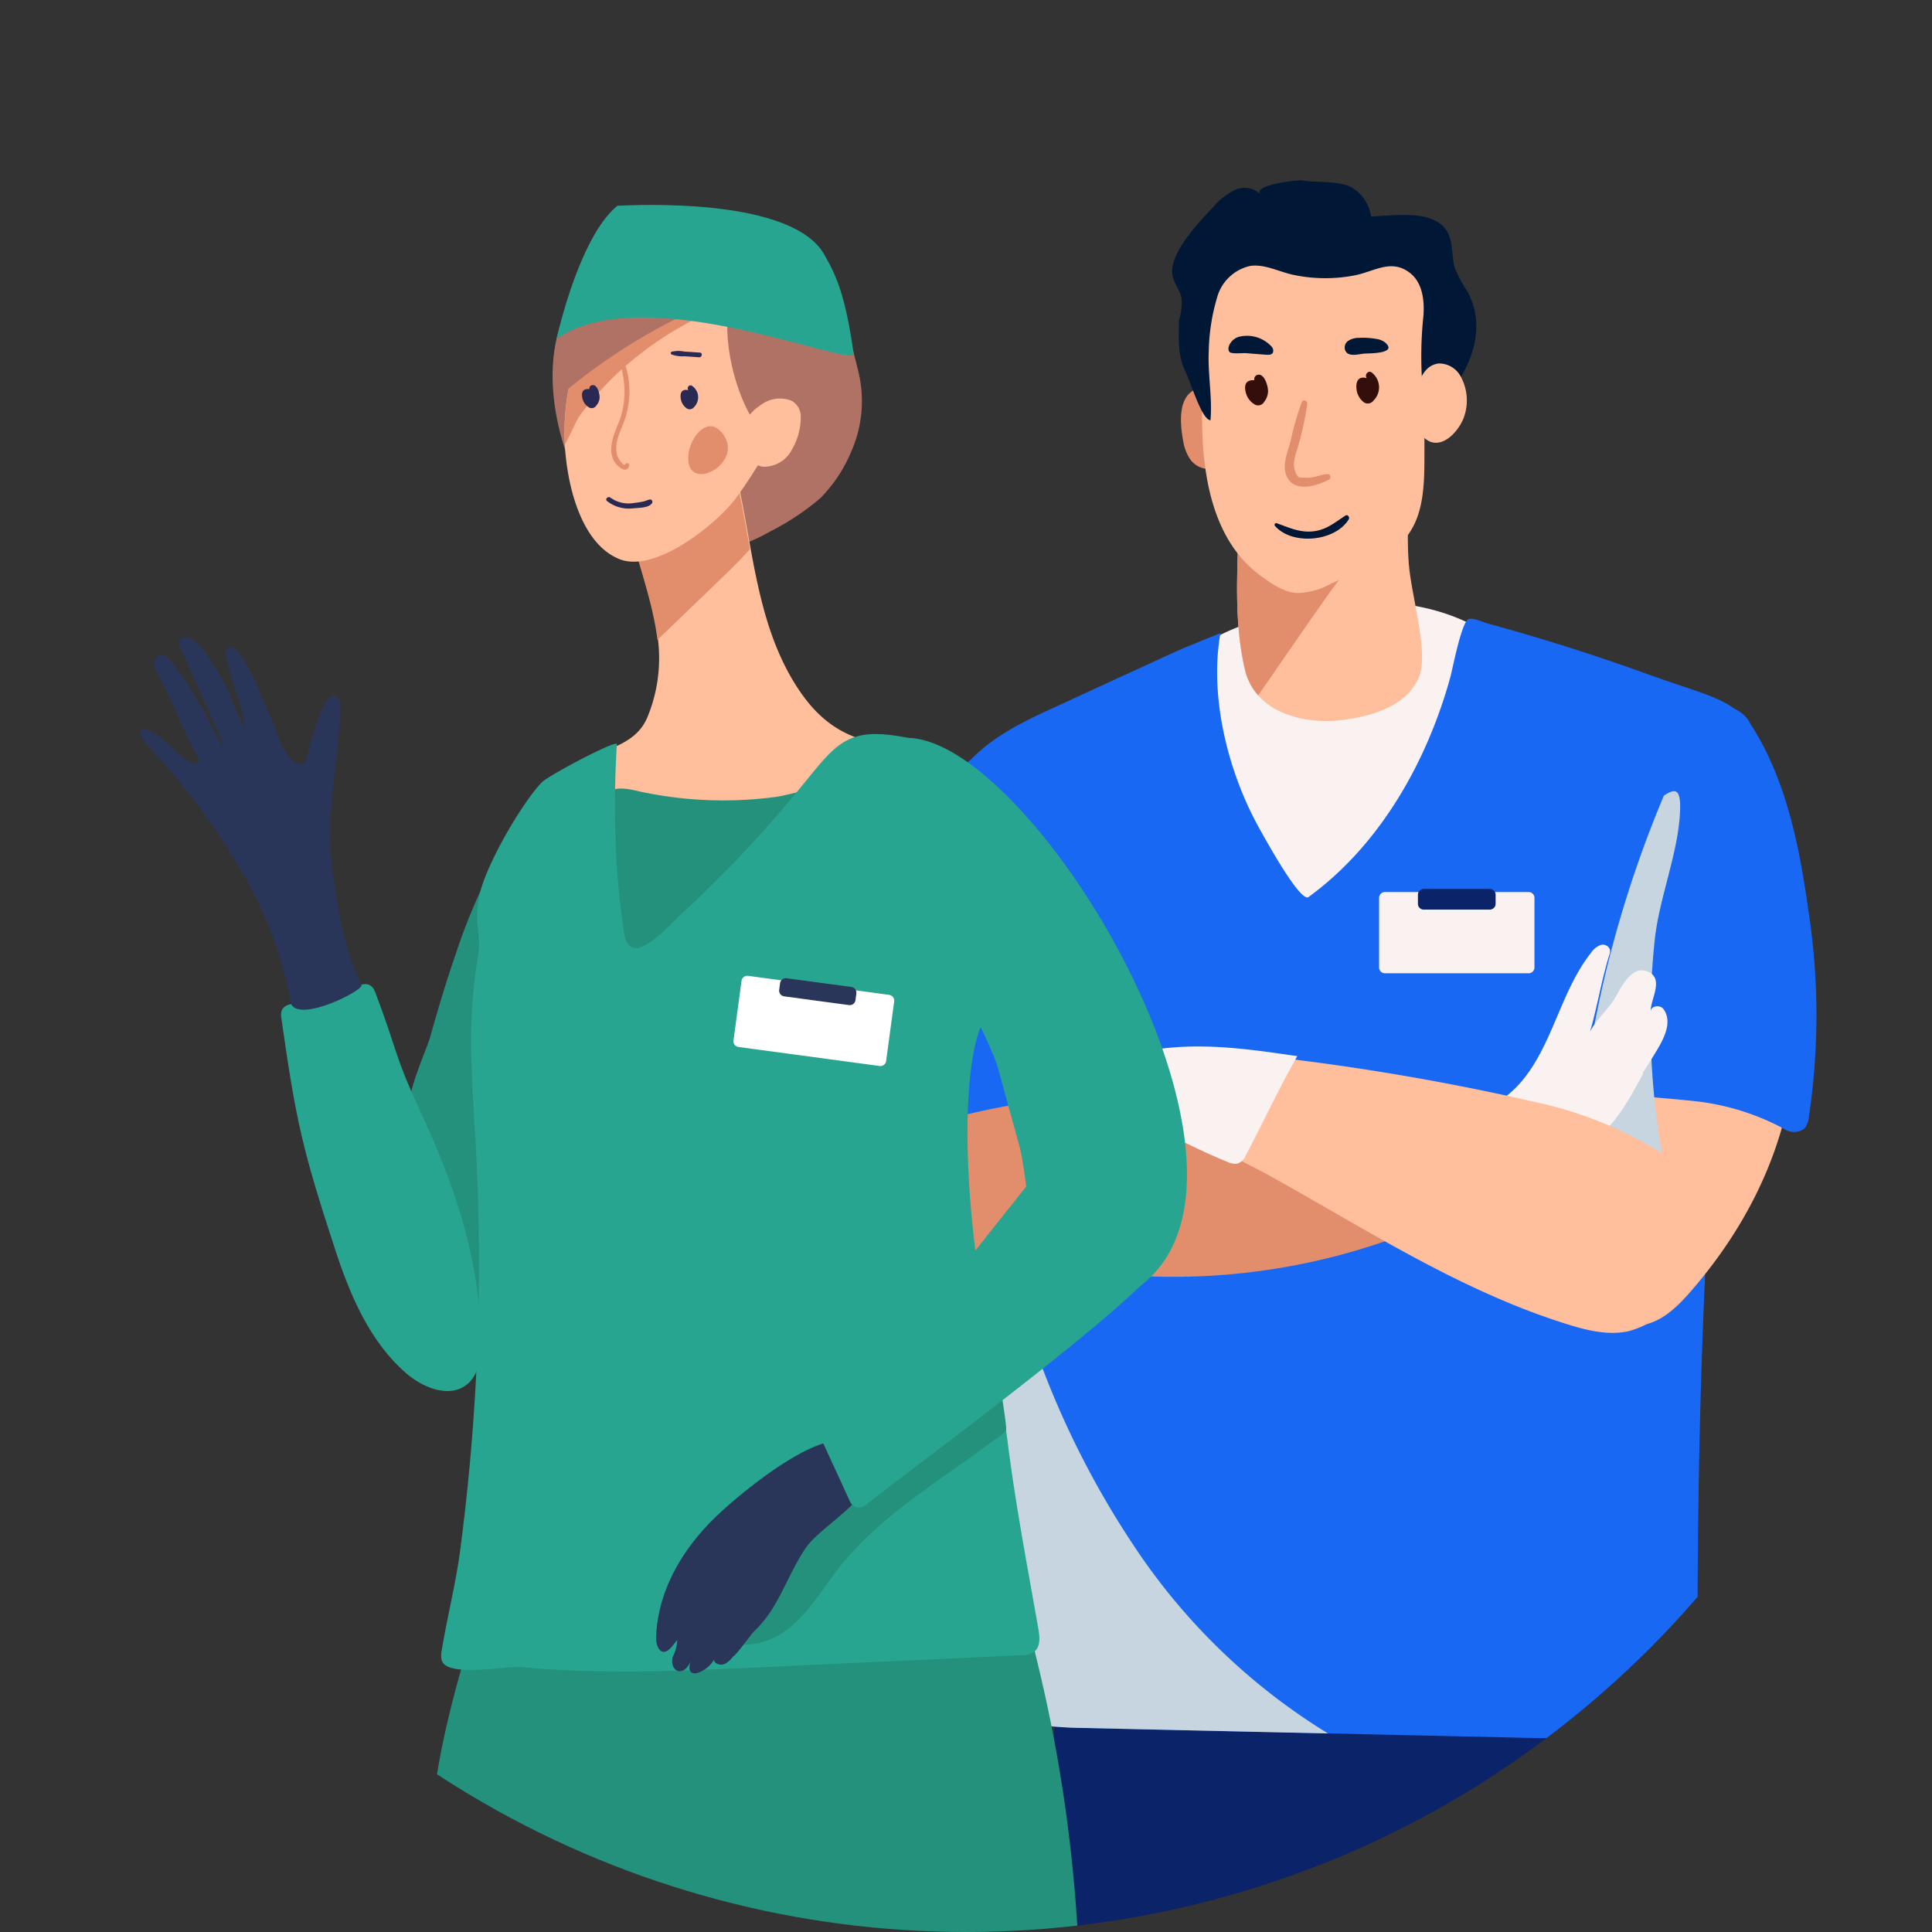 <?xml version="1.0" encoding="UTF-8" standalone="no"?>
<svg xmlns="http://www.w3.org/2000/svg" xmlns:xlink="http://www.w3.org/1999/xlink" width="240" height="240" viewBox="0 0 240 240">
  <rect x="0" y="0" width="240" height="240" fill="#333333" stroke="none"/>
  <defs>
    <clipPath id="clip-path">
      <circle id="Ellipse_274" data-name="Ellipse 274" cx="120" cy="120" r="120" transform="translate(-8282 987)" fill="#fff" stroke="#707070" stroke-width="1"/>
    </clipPath>
    <clipPath id="clip-path-2">
      <rect id="Rectangle_5342" data-name="Rectangle 5342" width="233.254" height="398.511" fill="none"/>
    </clipPath>
    <clipPath id="clip-path-4">
      <rect id="Rectangle_5337" data-name="Rectangle 5337" width="18.64" height="47.53" fill="none"/>
    </clipPath>
    <clipPath id="clip-path-5">
      <rect id="Rectangle_5338" data-name="Rectangle 5338" width="46.482" height="105.09" fill="none"/>
    </clipPath>
    <clipPath id="clip-path-6">
      <rect id="Rectangle_5339" data-name="Rectangle 5339" width="13.002" height="52.291" fill="none"/>
    </clipPath>
    <clipPath id="clip-path-7">
      <rect id="Rectangle_5340" data-name="Rectangle 5340" width="0.049" height="0.131" fill="none"/>
    </clipPath>
  </defs>
  <g id="Mask_Group_10660" data-name="Mask Group 10660" transform="translate(8282 -987)" clip-path="url(#clip-path)">
    <g id="Group_12176" data-name="Group 12176" transform="translate(-8264.627 1009.401)">
      <g id="Group_11168" data-name="Group 11168" clip-path="url(#clip-path-2)">
        <g id="Group_11167" data-name="Group 11167" transform="translate(-24.976)">
          <g id="Group_11166" data-name="Group 11166" clip-path="url(#clip-path-2)">
            <path id="Path_30935" data-name="Path 30935" d="M100.3,335.666c.408.22.926-.091,1.491-.092.77,0,1.541-.007,2.311-.007h37.714c.371,0,.741,0,1.112,0,.758,0,2.124.477,2.709-.171a1.293,1.293,0,0,0,.257-.686,17.689,17.689,0,0,0-2.8-12.611c-1.171-1.8-5.26-2.237-7.278-2.459a26.468,26.468,0,0,0-8.11.442c-5.422,1.092-10.511,3.478-15.472,5.886-2.369,1.151-5.432.809-7.937,1.91-.205.089-.411.187-.613.291a10.2,10.2,0,0,0-2.855,2.142,4.383,4.383,0,0,0-1.306,2.385,4.223,4.223,0,0,0,.463,2.644.821.821,0,0,0,.315.326" transform="translate(19.249 61.823)" fill="#272c4d"/>
            <path id="Path_30936" data-name="Path 30936" d="M167.279,335.652a2.11,2.11,0,0,0,.307.295c1.358,1.072,4.17.563,5.805.563q10.591,0,21.181,0a2.171,2.171,0,0,0,.6-1.1c.584-2.6-2.461-6.735-3.67-8.763-1.425-2.391-3.512-4.038-5.323-6.151-2.832-3.306-9.6-6.411-13.679-3.463-3.991,2.888-5.36,8.249-5.756,12.858-.141,1.627-.641,4.384.532,5.757" transform="translate(32.221 61.117)" fill="#272c4d"/>
            <path id="Path_30937" data-name="Path 30937" d="M182.176,326.156a3.43,3.43,0,0,0,2.442-2.888c.294-3.971.021-8.051.023-12.028a3.641,3.641,0,0,0-.685-2.622,3.688,3.688,0,0,0-2.934-.642l-7.56.511a2.139,2.139,0,0,0-2.491,2.45q-.283,4.109-.566,8.216c-.125,1.831-.76,4.785.761,6.226,1.319,1.251,4.384,1.289,6.126,1.42a11.628,11.628,0,0,0,4.883-.643" transform="translate(32.927 59.586)" fill="#272c4d"/>
            <path id="Path_30938" data-name="Path 30938" d="M160.534,207.731a551.506,551.506,0,0,0-12.91,79.629c-1.258,13.618-2.1,27.263-2.646,40.913-.308,7.741.163,18.313-.353,26.062a3.043,3.043,0,0,1-.594,1.945,2.975,2.975,0,0,1-1.869.7c-4.97.613-9.9-2.282-14.891-2.222-.994.012-12.488-.685-12.488-.7.214-17.018.613-34.019.147-51.029-1.271-46.413.954-92.038,1.485-138.535.209-18.354,8.2-30.441,28.59-28.143A30.476,30.476,0,0,1,168.321,152.4c8.4,16.277-3.731,38.655-7.786,55.33" transform="translate(22.164 26.331)" fill="#0a2369"/>
            <path id="Path_30939" data-name="Path 30939" d="M142.29,152.023a45.448,45.448,0,0,0,.423,5.1q1.38,10.793,2.762,21.586c7.347,57.486,15.1,118.4,23.7,175.811a1.839,1.839,0,0,0,.492,1.2,1.859,1.859,0,0,0,1.114.3c3.671.172,7.3.428,10.924.587a45.747,45.747,0,0,0,7.859.116c2.11-.284,4.2-.915,6.346-1.219a1.607,1.607,0,0,0,1.686-1.957c.112-5.4-.017-14.107.159-19.486.933-47.439-4.792-95.282-9.25-142.693q-.9-9.63-1.72-19.239c-.537-6.408-1.851-14.185-4.9-20.585a25.4,25.4,0,0,0-5.481-7.761c-6.067-5.636-25.808-7.23-31.61-.375-2.012,2.375-2.541,5.46-2.5,8.617" transform="translate(27.532 26.873)" fill="#0a2369"/>
            <path id="Path_30941" data-name="Path 30941" d="M130.681,77.525c1.475,3.962,3.974,8.068,8.066,9.136,4.313,1.128,8.648-1.537,12.112-4.344,9.485-7.69,17.5-17.966,19.643-29.984a22.4,22.4,0,0,0,.316-2.478,33.214,33.214,0,0,0-5.65-3.411c-6.316-3.009-13.662-3.049-20.529-1.758a42.709,42.709,0,0,0-8.807,2.646c-1.523.647-6.415,3-6.789,4.684a51.533,51.533,0,0,0-.792,5.177,44,44,0,0,0,2.431,20.331" transform="translate(24.759 8.491)" fill="#faf2f1"/>
            <path id="Path_30942" data-name="Path 30942" d="M105.741,79.006c.264,2.117.545,4.082.633,5.667q.474,8.443.956,16.888.376,6.629.748,13.26c0,.049.006.1.01.153.056.993.2,3.762.4,7.643,0,.062,0,.125.006.187.019.335.037.68.054,1.031.008.181.018.366.027.548.029.573.06,1.143.088,1.716.041.812.085,1.626.125,2.437q.032.628.066,1.277c.021.42.043.84.062,1.26.06,1.155.119,2.314.179,3.469.025.461.047.918.068,1.378q.1,1.833.189,3.665c.025.438.047.88.069,1.319.027.554.056,1.105.085,1.66.025.5.053,1,.078,1.509.038.759.079,1.517.116,2.275.029.507.054,1.014.079,1.522s.054,1.018.079,1.525.053,1.016.078,1.523.054,1.012.079,1.519l.075,1.437q.084,1.645.168,3.3c.017.282.029.565.044.846.4,7.589.761,14.5,1.018,19.063.025.47.054.943.081,1.412.007.154.016.308.025.455.019.347.041.692.063,1.04.006.079.01.16.012.235a.324.324,0,0,0,0,.05c0,.035,0,.081.006.141.085,1.35.141,2.146.164,2.243,3.11.189,6.22.671,9.306.74q15.616.351,31.243.7l6.124.137q9.519.211,19.037.426c5.106.116,10.74-.4,15.749.579,1.466.285,3.21.364,4.215-.742a4.835,4.835,0,0,0,.818-3.351c-.206-27.059.385-54.538,2.678-81.535.924-10.872,2.956-21.571,4.094-32.4.11-1.043.181-1.986.216-2.841.329-8.551-3.289-8.247-13.212-11.847-.075-.027-.147-.053-.222-.081q-5.539-2-11.17-3.749-2.814-.874-5.646-1.683c-.57-.159-1.137-.319-1.708-.479l-1.13-.31c-.586-.16-1.751-.727-2.352-.561-.892.246-2.017,6.213-2.28,7.166-2.876,10.473-8.7,20.872-17.628,27.37-1.038.754-5.522-7.478-5.942-8.216-4.014-7.05-6.433-16.574-5-24.6-.016.088-1.976.818-2.2.918-.382.175-.773.333-1.167.489-.348.137-.7.276-1.043.422-1.735.748-3.443,1.556-5.159,2.343q-4.425,2.021-8.835,4.066c-4.47,2.079-9.284,3.993-12.739,7.648-3.286,3.474-2.684,10.14-1.982,15.74" transform="translate(20.354 8.83)" fill="#1968f4"/>
            <path id="Path_30943" data-name="Path 30943" d="M136.1,56.76a7.3,7.3,0,0,0,1.645,3.225,7.716,7.716,0,0,0,.674.666c2.4,2.111,6.076,2.715,9.049,2.472,3.848-.375,8.573-1.566,10.223-5.309,1.232-2.794-.619-9.172-1.123-13.2-.705-5.643.68-13.162-1.472-18.448-1.017-2.488-3.546-3.493-5.922-4.751-3.584-1.9-8.276-.033-10.685,3.228s-3,7.511-3.072,11.565c0,.086,0,.167,0,.253-.037,1.758-.111,3.536-.175,5.317-.181,5.028-.272,10.108.863,14.977" transform="translate(26.146 3.997)" fill="#ffbf9d"/>
            <g id="Group_11156" data-name="Group 11156" transform="translate(127.119 73.965)" style="mix-blend-mode: multiply;isolation: isolate">
              <g id="Group_11155" data-name="Group 11155">
                <g id="Group_11154" data-name="Group 11154" clip-path="url(#clip-path-4)">
                  <path id="Path_30944" data-name="Path 30944" d="M114.675,109.5a17.474,17.474,0,0,0,7.795-2.44,11.526,11.526,0,0,0,2.681-2.345,112.594,112.594,0,0,0-12.021-37.285c-1.942-3.664-6.577-9.251-6.619-1.741a116.357,116.357,0,0,0,1.263,17.176,124.176,124.176,0,0,0,6.9,26.635" transform="translate(-106.51 -61.973)" fill="#c6d5e0"/>
                </g>
              </g>
            </g>
            <g id="Group_11159" data-name="Group 11159" transform="translate(126.095 87.835)" style="mix-blend-mode: multiply;isolation: isolate">
              <g id="Group_11158" data-name="Group 11158">
                <g id="Group_11157" data-name="Group 11157" clip-path="url(#clip-path-5)">
                  <path id="Path_30945" data-name="Path 30945" d="M105.652,73.6c.264,2.117.545,4.082.633,5.667q.474,8.443.956,16.888.376,6.629.748,13.26c.545,2.434.3,5.371.411,7.8,0,.062,0,.125.006.187.019.345.035.686.054,1.031.008.181.018.366.027.548.029.573.06,1.143.088,1.716.041.812.085,1.626.125,2.437l.066,1.277c.021.42.043.84.062,1.26.06,1.155.119,2.314.179,3.469.025.461.047.918.068,1.378q.1,1.833.189,3.665c.025.438.047.88.069,1.319.027.554.056,1.105.085,1.66.025.5.053,1,.078,1.509.038.759.079,1.517.116,2.275.029.507.054,1.014.079,1.522s.054,1.018.079,1.525.053,1.016.078,1.523.054,1.012.079,1.519l.075,1.437q.084,1.645.168,3.3c.017.282.029.565.044.846.322,6.352.642,12.711,1.018,19.062.025.47.054.943.081,1.412.007.154.015.308.025.455.019.347.041.692.063,1.04,0,.079.006.158.012.235a.321.321,0,0,0,0,.05c0,.035,0,.081.006.141a20.342,20.342,0,0,0,.163,2.243c3.11.189,6.221.671,9.306.74q15.616.351,31.243.7a77.4,77.4,0,0,1-23.945-23.057,110.652,110.652,0,0,1-12.454-24.853,127.081,127.081,0,0,1-3.94-13.432,182.234,182.234,0,0,1-3.418-21.186c-.861-7.527-1.56-15.094-2.725-22.562" transform="translate(-105.652 -73.595)" fill="#c6d5e0"/>
                </g>
              </g>
            </g>
            <path id="Path_30946" data-name="Path 30946" d="M180.311,78.474q-1.069,2.249-1.944,4.613a88.721,88.721,0,0,0-4.811,22.614c-.539,5.679-7.9,24.357,4.408,23.962,2.619-.085,4.75-2.066,6.477-4.036,9.4-10.719,14.569-23.888,12.948-38.207-.111-.975-.273-2.074-.5-3.243-1.282-6.593-2.7-13.7-6.743-19.152.425.573-11.985,13.208-13.386,15.4-4.742,7.435-6.1,18.215-6.07,26.839a4.955,4.955,0,0,0,.853,3.329c.775.88,2.5.932,2.928-.159Z" transform="translate(33.028 12.582)" fill="#ffbf9d"/>
            <path id="Path_30947" data-name="Path 30947" d="M170.869,99.857a2.868,2.868,0,0,0,.637,1.639,5.166,5.166,0,0,0,2.642,1.041c3.629.684,7.155.833,10.761,1.222a30.244,30.244,0,0,1,11.159,3.4,2.267,2.267,0,0,0,2.6.066,2.613,2.613,0,0,0,.6-1.515,85.263,85.263,0,0,0-.08-25.752c-1.1-7.856-2.778-16.294-7.174-23.026a3.9,3.9,0,0,0-2.6-2.087c-5.05-.446-5.121,10.3-6.57,13.291-3.164,6.536-7.006,12.645-9.441,19.53-.794,2.244-2.053,4.448-2.386,6.832a22.238,22.238,0,0,0-.149,5.362" transform="translate(33.041 10.609)" fill="#1968f4"/>
            <g id="Group_11162" data-name="Group 11162" transform="translate(203.318 75.887)" style="mix-blend-mode: multiply;isolation: isolate">
              <g id="Group_11161" data-name="Group 11161">
                <g id="Group_11160" data-name="Group 11160" clip-path="url(#clip-path-6)">
                  <path id="Path_30948" data-name="Path 30948" d="M170.391,111.04c-.093,1.455-.084,3.123,1.013,4.083.956.838,2.373.795,3.64.709a72.13,72.13,0,0,0,7.376-.9,96.048,96.048,0,0,1-2.226-32.853c.557-5.325,3.046-11.1,3.159-16.323.056-2.461-.624-2.577-2.027-1.612a142.935,142.935,0,0,0-10.936,46.892" transform="translate(-170.355 -63.584)" fill="#c6d5e0"/>
                </g>
              </g>
            </g>
            <path id="Path_30949" data-name="Path 30949" d="M154.532,107a9.116,9.116,0,0,1,.391-1.254c1.659-4.251,6.341-4.718,9.666-7.165,5.732-4.22,6.464-12.545,10.8-18.011a2.59,2.59,0,0,1,1.146-.957.94.94,0,0,1,1.215.57,1.365,1.365,0,0,1-.09.655c-.976,3.163-1.489,6.441-2.393,9.538.794-1.59,2.24-2.719,3.127-4.244.69-1.186,1.953-3.8,3.719-3.336,2.683.7.512,3.717.709,5.111-.1-.733,1.148-.951,1.578-.348,1.3,1.828-.3,4.246-1.259,5.824-.459.754-.927,1.509-1.41,2.249l.177-.109c-1.653,2.985-3.088,5.834-5.882,8.177-2.292,1.922-4.486,4.132-6.877,5.922-3.992,2.988-16.827,6.915-14.618-2.622" transform="translate(29.852 15.395)" fill="#faf2f1"/>
            <path id="Path_30950" data-name="Path 30950" d="M171.98,99.913l.462.232c8.5,4.35-7.155,11.659-10.552,12.918a80.534,80.534,0,0,1-31.819,4.952c-9.558-.465-18.774-.746-27.177-6.23-5.623-3.67,1.357-8.692,4.686-10.794a33.169,33.169,0,0,1,17.393-5.373c4.225-.011,8.01-1.426,12.274-1.849A39.18,39.18,0,0,1,151.192,94.9c6.932,1.852,14.2,1.778,20.788,5.011" transform="translate(19.5 18.107)" fill="#e28e6d"/>
            <path id="Path_30951" data-name="Path 30951" d="M129.6,90.826c-5.414.5-12.275,1.9-8.98,5.177a6.111,6.111,0,0,0,2.037,1.173,185.79,185.79,0,0,1,19.028,8.69c12.168,6.727,23.926,14.47,37.322,18.672,2.493.783,5.14,1.46,7.694.906a11.151,11.151,0,0,0,6.337-4.449c4.431-5.946,6.351-11.958-.758-16.747a48.487,48.487,0,0,0-15.78-6.965,300.563,300.563,0,0,0-41.4-6.676,42.35,42.35,0,0,0-5.5.22" transform="translate(23.173 17.527)" fill="#ffbf9d"/>
            <path id="Path_30952" data-name="Path 30952" d="M100.016,107.539a7.141,7.141,0,0,0,2.189,3.64,6.437,6.437,0,0,0,3.96.856l7.458-.019c5.418-.016,4.2-3.344,4.5-7.3.29-3.8,3.441-6.6,1.731-10.64a5.333,5.333,0,0,0-2.4-2.753c-3.95-1.984-13.786.9-16.556,4.476-1.79,2.311-2.081,7.833-.883,11.745" transform="translate(19.213 17.544)" fill="#e28e6d"/>
            <path id="Path_30953" data-name="Path 30953" d="M98.046,102.159q-.032,1.355-.067,2.712c-.011.425-.167,2.3.271,2.481a1.174,1.174,0,0,0,.783-.061,96.556,96.556,0,0,1,15.376-4.024,21.938,21.938,0,0,0,7.092-1.851c-4.079-12.781-8.937-24.906-9.326-38.593-.045-1.106-.277-2.471-1.332-2.8-1.014-.321-1.972.579-2.659,1.393-3.621,4.289-5.114,8.018-6.783,13.362a73.092,73.092,0,0,0-3,17.509c-.193,3.289-.278,6.582-.358,9.877" transform="translate(18.952 11.6)" fill="#1968f4"/>
            <path id="Path_30954" data-name="Path 30954" d="M145.969,91.9q.152-.274.308-.545c-5.177-.76-10.412-1.522-15.624-1.062a26.157,26.157,0,0,0-8.931,2.321,17.363,17.363,0,0,0-3.623,2.218,13.493,13.493,0,0,0-1.922,1.543c3.756,1.106,7.556,1.713,11.176,3.353,3.426,1.552,6.742,3.344,10.232,4.754a2.167,2.167,0,0,0,1.25.227,1.717,1.717,0,0,0,1.042-1.023c2.068-3.94,3.919-7.9,6.093-11.785" transform="translate(22.48 17.443)" fill="#faf2f1"/>
            <path id="Path_30955" data-name="Path 30955" d="M136.1,54.6a7.3,7.3,0,0,0,1.645,3.225c.082-.107.159-.215.233-.322,2.916-4.2,5.8-8.415,8.748-12.585,2.067-2.925,5.1-5.23,2.971-9.168a7.863,7.863,0,0,0-5.179-3.714,10.951,10.951,0,0,0-9.105,2.271c-.037,1.758-.111,3.536-.175,5.317-.181,5.028-.272,10.108.863,14.977" transform="translate(26.146 6.153)" fill="#e28e6d"/>
            <path id="Path_30956" data-name="Path 30956" d="M168.491,84.168H150.632a.721.721,0,0,1-.721-.721V74.8a.72.72,0,0,1,.721-.721h17.859a.72.72,0,0,1,.721.721v8.646a.721.721,0,0,1-.721.721" transform="translate(29.007 14.334)" fill="#faf2f1"/>
            <path id="Path_30957" data-name="Path 30957" d="M162.884,76.322h-8.21a.721.721,0,0,1-.721-.721V74.478a.721.721,0,0,1,.721-.722h8.21a.72.72,0,0,1,.72.722V75.6a.72.72,0,0,1-.72.721" transform="translate(29.789 14.271)" fill="#0a2369"/>
            <path id="Path_30958" data-name="Path 30958" d="M134.444,22.919a3.1,3.1,0,0,0-3.141-1.2c-2.482.827-2.12,4.414-1.747,6.437a5.863,5.863,0,0,0,.772,2.153,2.859,2.859,0,0,0,1.82,1.3c1.961.35,3.362-2.263,3.584-3.872a6.278,6.278,0,0,0-1.288-4.816" transform="translate(25.017 4.181)" fill="#e28e6d"/>
            <path id="Path_30959" data-name="Path 30959" d="M159.183,15.276c-.045-2.1,3.456-4.354,2.781-5.645a6.77,6.77,0,0,0-2.807-2.467,16.135,16.135,0,0,0-4.422-1.676c-2.537-.6-4.5.5-6.91,1.085a16.2,16.2,0,0,1-8.218.088c-5.074-1.46-7.956,4.639-8.32,8.426-.283,2.929.6,5.792.412,8.674-.529,8.2-.124,19.037,7.094,24.316,1.388,1.014,2.874,2.066,4.572,2.164a9.032,9.032,0,0,0,4.166-1.153c3.78-1.74,7.086-2.664,9.586-6.077,2.152-2.938,2.035-7.054,2.041-10.7.01-7.113.156-10.942.025-17.04" transform="translate(25.392 1.028)" fill="#ffbf9d"/>
            <path id="Path_30960" data-name="Path 30960" d="M159.7,27.775q.109.788.254,1.561c4.307-3.5,8.124-9.832,5.145-15.445a20.049,20.049,0,0,1-1.547-2.823c-.492-1.444-.234-3.092-.89-4.468-1.493-3.128-6.83-2.181-9.579-2.114A5.015,5.015,0,0,0,150.828.974c-1.711-1.014-4.412-.619-6.36-.967-.448-.08-6.127.559-5.13,1.72a2.833,2.833,0,0,0-3.181-.526,8.3,8.3,0,0,0-2.684,2.12c-1.709,1.785-5.651,5.89-5.04,8.586.216.952.912,1.746,1.1,2.7a7.255,7.255,0,0,1-.314,2.8c0,2.4-.215,4.344.909,6.593.615,1.23,1.891,5.682,3.006,5.812.251-2.807-.346-5.718-.215-8.561a25.128,25.128,0,0,1,1.044-6.723,5.5,5.5,0,0,1,4.094-3.892c1.815-.264,3.554.714,5.348,1.1a19.089,19.089,0,0,0,7.754.047c2.386-.494,4.448-2.053,6.744-.29,1.594,1.223,1.854,3.523,1.666,5.525a47.119,47.119,0,0,0,.126,10.753" transform="translate(24.839 0)" fill="#001736"/>
            <path id="Path_30961" data-name="Path 30961" d="M159.389,20.818a3.051,3.051,0,0,0-2.809-1.754c-2.555.333-2.878,3.867-2.9,5.893a5.776,5.776,0,0,0,.341,2.225,2.811,2.811,0,0,0,1.515,1.6c1.83.708,3.676-1.554,4.192-3.067a6.175,6.175,0,0,0-.339-4.9" transform="translate(29.736 3.685)" fill="#ffbf9d"/>
            <path id="Path_30962" data-name="Path 30962" d="M148.247,35.367c.149-.246-.121-.653-.408-.468-1.24.8-2.231,1.676-3.751,1.924-1.77.289-3.178-.4-4.786-.973a.209.209,0,0,0-.222.332c2.13,2.45,7.469,1.972,9.167-.815" transform="translate(26.902 6.744)" fill="#001736"/>
            <path id="Path_30963" data-name="Path 30963" d="M145.4,32.06c-.933.064-1.873.562-2.8.448-.352-.043-.645.1-.915-.2a2.6,2.6,0,0,1-.427-1.817,8.173,8.173,0,0,1,.37-1.486,38.836,38.836,0,0,0,1.262-5.654c.036-.369-.5-.656-.677-.243a32.947,32.947,0,0,0-1.368,4.742c-.308,1.223-1.022,2.82-.646,4.1.742,2.53,3.731,1.678,5.409.772a.366.366,0,0,0-.211-.67" transform="translate(27.109 4.433)" fill="#e28e6d"/>
            <path id="Path_30964" data-name="Path 30964" d="M146.421,18.008a1,1,0,0,1,.3-1.207,2.352,2.352,0,0,1,1.365-.4,9.436,9.436,0,0,1,2.139.125,2.291,2.291,0,0,1,1.111.432c1.659,1.41-1.926,1.355-2.53,1.394s-1.541.334-2.086-.011a.841.841,0,0,1-.3-.331" transform="translate(28.314 3.17)" fill="#001736"/>
            <path id="Path_30965" data-name="Path 30965" d="M147.582,22.211a2.357,2.357,0,0,0,.765,1.4.863.863,0,0,0,1.306-.084A2.316,2.316,0,0,0,149.43,20c-.411-.27-.84.248-.641.652.013.027.027.054.041.08a1.049,1.049,0,0,0-.773-.017c-.545.215-.557,1-.474,1.5" transform="translate(28.549 3.855)" fill="#330e0a"/>
            <path id="Path_30966" data-name="Path 30966" d="M136.27,21.1a.746.746,0,0,1,.072-.048,1.381,1.381,0,0,1,.773-.134.561.561,0,0,1,.315-.646c.945-.36,1.433,1.491,1.382,2.112a2.214,2.214,0,0,1-.469,1.209.864.864,0,0,1-1.278.278,2.354,2.354,0,0,1-.967-1.265c-.15-.462-.253-1.184.172-1.507" transform="translate(26.309 3.914)" fill="#330e0a"/>
            <path id="Path_30967" data-name="Path 30967" d="M138.935,18.536c.295.023.654.016.807-.239a.709.709,0,0,0-.127-.74,4.134,4.134,0,0,0-4.115-1.241,1.873,1.873,0,0,0-1.226,1.2.786.786,0,0,0,.058.644c.221.327,1.639.148,2.05.179l2.552.2" transform="translate(25.974 3.129)" fill="#001736"/>
            <path id="Path_30968" data-name="Path 30968" d="M80.087,32.861a15.488,15.488,0,0,0,.781-10.173c-1.58-6.534-3.4-12.351-9.535-16.069C66.288,3.56,60.481,3.47,54.878,4.763,49.541,6,45.612,12.353,43.942,17.2c-2.282,6.625-.3,15.165,3.026,21.1,3.065,5.46,12.526,10.57,23.052,4.536a31.468,31.468,0,0,0,6.225-4.144,18.224,18.224,0,0,0,3.842-5.83" transform="translate(33.288 0.769)" fill="#b07264"/>
            <path id="Path_30969" data-name="Path 30969" d="M80.28,94.581C71.3,96.261,58,101.844,49.287,98.3c-3.811-1.55-9.738-6.049-10.2-10.586-.465-4.61,4.4-11.866,5.919-16.347,1.7-5,8.352-3.64,10.449-8.489a19.163,19.163,0,0,0,1.283-10.245c-.559-4.528-2.235-8.983-3.362-13.444-.214-.84-.406-1.68-.567-2.522-.707-3.663,2.093-20.8,8.807-15.481a9.112,9.112,0,0,1,2.467,3.658,43.048,43.048,0,0,1,2.226,6.812c.783,3.178,1.326,6.452,1.917,9.71,1.154,6.385,2.487,12.7,6.143,18.115,6.855,10.141,14.491,3.974,22.657,12.535,3.28,3.442-9.135,21.134-16.75,22.563" transform="translate(32.534 3.903)" fill="#ffbf9d"/>
            <path id="Path_30970" data-name="Path 30970" d="M42.183,117.387c-.184,5.751-2.807,10.54-7.375,14.439-1.421-5.564.684-9.185-3.653-12.948-.818-.714-1.726-1.337-2.492-2.1a4.133,4.133,0,0,0,.883-.317c1.535-.755,2.152-2.391,2.4-4.162.122-.9-4.815-4.958-4.81-5.828.03-6.173,3.095-7.93,4.5-13.23.1-.266,2.979-1.229,3.071-1.5a6.293,6.293,0,0,1,3.292,1.775,13.046,13.046,0,0,1,3.117,6.22c1.442,5.734,1.26,11.737,1.072,17.643" transform="translate(30.226 17.753)" fill="#23917c"/>
            <path id="Path_30971" data-name="Path 30971" d="M65.226,341.381a5.67,5.67,0,0,1-2.473.538q-3.607.238-7.217.474a110.312,110.312,0,0,1-16.963.24,1.842,1.842,0,0,1-1.111-.358c-1.784-1.666,3.134-4.122,4.079-4.563,2.147-1,4.362-1.808,6.579-2.652,2.37-.9,5.2-2.459,6.181-4.959.554-1.42.279-3.618-.234-5.861-.451-1.961-1.083-3.954-1.5-5.488-.1-.369-.189-.714-.261-1.024-3.242-14.067-8.946-27.105-13.365-40.584l16.981-.444c1.209,5.7,2.491,11.4,3.748,17.149,1.566,7.186,1.67,14.367,2.638,21.514q.218,1.633.409,3.234c.357,2.972.643,5.888.889,8.876a21.61,21.61,0,0,0,.5,3.108c.5,2.182,1.262,4.317,1.9,6.462.414,1.392.7,3.5-.778,4.337" transform="translate(32.15 53.54)" fill="#ffbf9d"/>
            <path id="Path_30972" data-name="Path 30972" d="M66.078,334.637a3.549,3.549,0,0,1-.4.13c-2.987.766-7.119.141-10.2.222l-10.465.275c-.263.006-.526.021-.79.036a30.339,30.339,0,0,1-7.009.073,4.671,4.671,0,0,1-3.2-2.516c-.465-.942-.806-2.5.234-3.15a27.129,27.129,0,0,1,8.2-3.378,30.016,30.016,0,0,1,4.615-1.025c1.2-.079,2.053,1.182,2.764,1.943a9.4,9.4,0,0,0,6.4,2.894c2.466.111,5.02-1.183,7.157-2.317a14.489,14.489,0,0,1,2.712-1.5c1.3-.36,1.452,1.227,1.691,2.244.476,2.033.672,5.14-1.705,6.07" transform="translate(31.47 62.944)" fill="#272c4d"/>
            <path id="Path_30973" data-name="Path 30973" d="M61.593,324.154a67.75,67.75,0,0,0-6.76-4.725,19.219,19.219,0,0,0-2.428-1.413,3.418,3.418,0,0,0-.85-.2c-.451-1.961-1.082-3.954-1.5-5.488a6.089,6.089,0,0,1,4.474-2.393,7.834,7.834,0,0,1,5.675,2.239c.357,2.972.643,5.888.889,8.876a21.611,21.611,0,0,0,.5,3.108" transform="translate(34.661 59.969)" fill="#e28e6d"/>
            <path id="Path_30974" data-name="Path 30974" d="M89.986,275.828c-.6,3.311-1.318,6.587-2.07,9.8-1.944,8.288-4.615,16.265-6.053,24.695-.3,1.751-.7,3.508-1.1,5.262-.945,4.131-1.908,8.265-1.652,12.373a17.909,17.909,0,0,0,1.466,6.192c.524,1.185,1.177,2.465.821,3.709-.983,3.469-9.875,4.706-12.126,2.095-2.092-2.422-1.256-6.682-1.147-9.879.017-.39.019-.765,0-1.121q-.277-6.463-.536-12.979c-.332-8.665-.593-17.362-.636-25.956-.025-4.527-.1-9.051-.2-13.58Z" transform="translate(37.894 53.372)" fill="#ffbf9d"/>
            <path id="Path_30975" data-name="Path 30975" d="M67.133,333.684a1.558,1.558,0,0,1-.467-.562c-1.637-3.437.8-7.051,3.958-8.207,3.064-1.122,6.706-.637,9.751.3,2.586.8,8.513,5.97,4.613,8.67-1.267.877-3.637.541-5.1.609q-3.056.141-6.117.138c-2.182,0-4.741.517-6.636-.946" transform="translate(37.774 62.744)" fill="#272c4d"/>
            <path id="Path_30976" data-name="Path 30976" d="M78.979,322.074a8.672,8.672,0,0,0-4.465-1.5,8.344,8.344,0,0,0-6.521,3.62c.017-.39.02-.765,0-1.121q-.276-6.463-.535-12.979c.066-.1.137-.189.212-.284a8.729,8.729,0,0,1,7.555-3.545,7.938,7.938,0,0,1,5.4,3.438c-.945,4.131-1.908,8.265-1.651,12.373" transform="translate(38.029 59.252)" fill="#e28e6d"/>
            <path id="Path_30977" data-name="Path 30977" d="M110.03,233.712c-.925,10.67-2.326,21.491-3.878,32.741q-1.713,12.428-3.424,24.856-1.237,8.955-2.469,17.906c-1.848,13.42-4.559,26.36-6.827,39.693-.249,1.481-.59,3.113-1.8,4.01a5.986,5.986,0,0,1-3.524.806l-10.51.187a6.858,6.858,0,0,1-3.633-.608c-2.721-1.61-.931-8.927-1-11.607-.343-12.477.258-25.176.555-37.708.245-10.3,1.491-20.522,1.419-30.844-.149-20.353.576-43.162-4.359-62.987-.559-2.3-1.62-3.453-2.529-3.308-.74.115-1.375,1.092-1.553,3.014-2.2,23.717-1.967,47.573-1.5,71.36.461,23.415.833,46.834,2.243,70.185a1.824,1.824,0,0,1-2.006,2.356c-.7.08-1.4.179-2.1.282a48.533,48.533,0,0,1-7.727.794c-4.132-.06-6.382-.942-7.409-4.969-2.728-10.679-4.434-21.513-6.433-32.345-2.2-11.959-3.871-24.011-5.405-36.071-2.117-16.594-5.687-33.768-6.05-50.479-.352-16.288-1.341-33.685.524-49.849a94.322,94.322,0,0,1,1.98-10.944c.777-3.265,1.691-6.526,2.677-9.781,2.885-9.538,6.365-19.024,8.668-28.378,1.377-5.584,2.944-11.431,6.346-16.088,7.441-10.175,21.547-10.364,31.346-3.688,12.649,8.624,17.927,25.513,21.722,40.921.894,3.633,1.706,7.182,2.511,10.521,5.9,24.461,6.148,46.875,4.143,70.021" transform="translate(30.691 20.838)" fill="#23917c"/>
            <path id="Path_30978" data-name="Path 30978" d="M63.449,190.82c-.74.116-1.374,1.092-1.553,3.014-2.2,23.717-1.966,47.573-1.5,71.36.462,23.415.833,46.834,2.244,70.185a2.446,2.446,0,0,1-.3,1.671,2.418,2.418,0,0,1-1.707.685c-.7.081-1.4.18-2.1.282-3.928-5.939-4.7-14.121-4.923-21.519-1.046-33.991.92-67.995,2.882-101.944.21-3.61,1.038-7.326,1.491-10.975a34.368,34.368,0,0,0,.3-4.365,18.276,18.276,0,0,1,.326-5.329c.586-1.962,2.752-4.14,4.84-3.065" transform="translate(35.294 36.868)" fill="#e0d4d3"/>
            <path id="Path_30979" data-name="Path 30979" d="M28.247,102.63a3.269,3.269,0,0,0,1.506,1.106l8.853,4.146a3.121,3.121,0,0,0,1.716.43c3.413-.491,3.188-16.56,3.413-19.213.661-7.771,1.2-15.555,1.374-23.353.012-.519-.042-1.145-.5-1.39-.6-.32-1.257.286-1.652.837a72.3,72.3,0,0,0-9.186,18.57c-1.173,3.376-2.185,6.807-3.153,10.246-.428,1.518-3.094,7.354-2.394,8.585l.021.037" transform="translate(30.415 12.435)" fill="#23917c"/>
            <path id="Path_30980" data-name="Path 30980" d="M52.565,63.628c-1.273-.284-2.75-.578-3.77.237s-1.056,2.34-1,3.653q.539,12.3,1.077,24.6a168.54,168.54,0,0,0,26.38-20.4,12.011,12.011,0,0,0,3.294-4.282c2.553-6.859-5.651-3.483-8.822-3.061a49.138,49.138,0,0,1-17.159-.739" transform="translate(34.221 12.222)" fill="#23917c"/>
            <path id="Path_30981" data-name="Path 30981" d="M97.688,121.474c1.1,8.936,2.9,15.028,4.024,23.951.241,1.925.516,3.85.807,5.769.9,5.88,2,11.73,3.028,17.595.174,1,.279,2.21-.5,2.84a2.718,2.718,0,0,1-1.64.433q-16.064.75-32.125,1.494c-6.611.309-13.228.616-19.849.513-3.394-.054-6.791-.209-10.173-.532-1.722-.168-8.764,1.27-9.76-.667a.588.588,0,0,1-.049-.111,2.613,2.613,0,0,1-.013-1.309c.666-4.132,1.727-8.189,2.275-12.334q1.332-10.1,1.91-20.282a273.464,273.464,0,0,0,.164-27.591c-.08-1.769-.186-3.544-.29-5.318-.149-2.477-.3-4.955-.368-7.434a64.215,64.215,0,0,1,.708-12.612c.71-4.171-.516-3.915.249-8.066.673-3.64,5.233-11.524,7.773-14.179.783-.82,9.367-5.377,9.328-4.735-.247,4.168-.31,8.217-.15,12.257a102.761,102.761,0,0,0,1.038,11.138c.708,4.769,5.353-.672,6.894-2.087q4.125-3.786,7.97-7.872,3.717-3.948,7.153-8.161c4.4-5.391,5.694-7.469,12.784-6.158,5.521,1.017,7.307,2.2,10.044,7.342.485.911-3.176,6.084.713,26.725-2.912,2.417-3.732,14.9-1.947,29.391" transform="translate(31.044 11.152)" fill="#28a590"/>
            <path id="Path_30982" data-name="Path 30982" d="M62.411,91.638,79.939,94a.72.72,0,0,0,.81-.618l1-7.406a.722.722,0,0,0-.619-.81L63.6,82.8a.721.721,0,0,0-.812.618l-1,7.406a.721.721,0,0,0,.618.81" transform="translate(36.931 16.021)" fill="#fff"/>
            <path id="Path_30983" data-name="Path 30983" d="M67.165,85.3l8.048,1.084a.719.719,0,0,0,.81-.618l.111-.818a.723.723,0,0,0-.619-.812l-8.049-1.084a.722.722,0,0,0-.81.619l-.11.816a.721.721,0,0,0,.619.812" transform="translate(37.851 16.069)" fill="#2a3659"/>
            <g id="Group_11165" data-name="Group 11165" transform="translate(66.312 110.427)" style="mix-blend-mode: multiply;isolation: isolate">
              <g id="Group_11164" data-name="Group 11164">
                <g id="Group_11163" data-name="Group 11163" clip-path="url(#clip-path-7)">
                  <path id="Path_30984" data-name="Path 30984" d="M34.684,92.524c-.018.044-.035.088-.049.131.017-.05.031-.091.049-.131" transform="translate(-34.635 -92.524)" fill="#c6d5e0"/>
                </g>
              </g>
            </g>
            <path id="Path_30985" data-name="Path 30985" d="M65.907,39.967c-1.3,1.452-2.7,2.808-4.106,4.161q-3.691,3.554-7.382,7.1c-.559-4.528-2.235-8.983-3.362-13.444,3.845-2.5,8.617-4.756,11.258-6.528a15.193,15.193,0,0,1,1.674-1c.783,3.178,1.327,6.453,1.917,9.71" transform="translate(34.855 5.855)" fill="#e28e6d"/>
            <path id="Path_30986" data-name="Path 30986" d="M65.613,37.513c-2.306,3.215-10.065,9.525-14.564,7.742-4.687-1.857-6.509-8.881-6.81-14.236a26.286,26.286,0,0,1,0-3.037A27.95,27.95,0,0,1,47.5,16.234a13.775,13.775,0,0,1,3.06-3.758A13.205,13.205,0,0,1,62.65,9.868a11.858,11.858,0,0,1,1.147.419,11.38,11.38,0,0,1,3.076,1.9,15.177,15.177,0,0,1,4.8,9.606c.742,5.44-2.966,11.407-6.061,15.722" transform="translate(33.527 1.809)" fill="#ffbf9d"/>
            <path id="Path_30987" data-name="Path 30987" d="M66.873,12.039a3.144,3.144,0,0,1-1.782,1.254,40.548,40.548,0,0,0-10.922,5.893,38.748,38.748,0,0,0-8.042,8.044c-.487.673-1.117,2.281-1.889,3.643a26.577,26.577,0,0,1,0-3.039A27.969,27.969,0,0,1,47.5,16.089q.707-.67,1.472-1.267A22.065,22.065,0,0,1,63.8,10.142c.458.027.914.072,1.371.131.727.1,1.585.349,1.775,1.055a.992.992,0,0,1-.072.711" transform="translate(33.527 1.955)" fill="#e28e6d"/>
            <path id="Path_30988" data-name="Path 30988" d="M64.209,27.953c1.05,1.727,2.972,3.456,4.855,2.721,1.663-.649,2.1-2.756,2.291-4.531q.315-2.9.633-5.8c.277-2.537.547-5.162-.228-7.594C69.947,7.054,63.8,6.893,61.8,12.286c-1.66,4.479.047,11.782,2.41,15.667" transform="translate(36.806 1.617)" fill="#b07264"/>
            <path id="Path_30989" data-name="Path 30989" d="M70.009,24.923a2.225,2.225,0,0,0-1.155-1.936,3.931,3.931,0,0,0-3.892.594,5.342,5.342,0,0,0-2.455,4.039,3.469,3.469,0,0,0,2.716,3.559,3.876,3.876,0,0,0,3.637-2.036,8.063,8.063,0,0,0,1.149-4.22" transform="translate(37.07 4.39)" fill="#ffbf9d"/>
            <path id="Path_30990" data-name="Path 30990" d="M55.379,17.855a3.625,3.625,0,0,1,1.562-.019l1.931.125c.378.024.282.609-.1.584l-1.809-.124a3.828,3.828,0,0,1-1.6-.224.187.187,0,0,1,.011-.341" transform="translate(35.669 3.436)" fill="#292954"/>
            <path id="Path_30991" data-name="Path 30991" d="M56.322,23.1a1.766,1.766,0,0,0,.629,1.03.681.681,0,0,0,1.007-.094,1.711,1.711,0,0,0-.27-2.645c-.325-.192-.643.206-.477.5.011.02.023.041.033.06a.833.833,0,0,0-.6.006c-.415.174-.4.761-.325,1.139" transform="translate(35.866 4.129)" fill="#292954"/>
            <path id="Path_30992" data-name="Path 30992" d="M46.288,21.917a.657.657,0,0,1,.057-.033,1.11,1.11,0,0,1,.6-.073.417.417,0,0,1,.267-.473c.744-.236,1.05,1.17.988,1.635a1.656,1.656,0,0,1-.408.89.679.679,0,0,1-1,.162,1.767,1.767,0,0,1-.7-.983c-.1-.352-.15-.9.19-1.125" transform="translate(33.881 4.124)" fill="#292954"/>
            <path id="Path_30993" data-name="Path 30993" d="M48.132,16.584c2.688,1.029,3.491,4.041,3.437,6.692a11.449,11.449,0,0,1-.357,2.536c-.245.97-.7,1.853-1.018,2.8a4.176,4.176,0,0,0-.149,2.356c.053.224.789,1.485,1.024,1.075a.262.262,0,0,1,.47.214c-.356,1.172-1.655-.1-1.931-.681-.744-1.569.075-3.275.647-4.731a10.436,10.436,0,0,0,.467-6.02,4.576,4.576,0,0,0-2.753-3.7c-.339-.13-.179-.676.164-.544" transform="translate(34.221 3.205)" fill="#e28e6d"/>
            <path id="Path_30994" data-name="Path 30994" d="M60.74,25.907c-1.721-1.211-3.577,1.41-3.66,3.481-.186,4.571,6.682.974,4.5-2.536a3.209,3.209,0,0,0-.84-.945" transform="translate(36.02 4.953)" fill="#e28e6d"/>
            <path id="Path_30995" data-name="Path 30995" d="M62.158,13.886c-.166.069-.326.138-.481.205A72.951,72.951,0,0,0,44.165,24.9c.239-.2.017-4.353.136-5A16.139,16.139,0,0,1,54.736,7.857c1.9-.674,15.316-1.473,12.585,2.745-1.044,1.615-3.376,2.53-5.163,3.285" transform="translate(33.522 1.416)" fill="#b07264"/>
            <path id="Path_30996" data-name="Path 30996" d="M31.848,99.128c4.057,8.795,7.426,17.738,7.674,28.547.048,2.067-.125,4.422-1.734,5.719-2.17,1.75-5.448.428-7.555-1.4-4.492-3.892-6.932-9.612-8.782-15.261-4.112-12.552-4.883-15.98-6.727-28.918-.394-2.762,3.67-1.162,6.805-2.667,2.3-1.1,4.115-2.471,4.875-.461,2.85,7.535,2.264,7.548,5.442,14.438" transform="translate(27.82 16.188)" fill="#28a590"/>
            <path id="Path_30997" data-name="Path 30997" d="M27.531,90.764c-2.169-4.536-2.85-9.044-3.571-14.076-.985-6.87.674-13.347.967-20.186a2.8,2.8,0,0,0-.07-.958.84.84,0,0,0-1.488-.359,2.779,2.779,0,0,0-.489.8,27.731,27.731,0,0,0-2.007,6.1,1.824,1.824,0,0,1-.5,1.071c-1.118.907-2.857-2.173-3.066-2.893a19.275,19.275,0,0,0-1.219-3.041c-.548-1.18-.96-2.418-1.509-3.6-.328-.707-2.306-5.263-3.5-4.8-.468.18-.437.846-.321,1.336.362,1.521.819,3.015,1.265,4.513A16.4,16.4,0,0,1,13.027,58.8a26.723,26.723,0,0,1-1.871-4.226,33.845,33.845,0,0,0-2.175-3.829c-.592-1.037-1.74-2.672-2.906-3.138-.532-.212-1.295.13-1.257.7a6.448,6.448,0,0,0,.714,1.585C6.1,51.275,6.756,52.618,7.327,54c.155.378,3.292,7.113,2.963,7.166A43.517,43.517,0,0,1,7.971,56.7c-.267-.556-.686-1.012-.976-1.553q-.469-.875-1.007-1.71a24.985,24.985,0,0,0-1.7-2.337c-.446-.542-1.1-1.612-1.966-1.27a1.042,1.042,0,0,0-.559,1.066,3.156,3.156,0,0,0,.449,1.2,61.268,61.268,0,0,1,2.673,5.655C5.4,59.008,6.059,60.2,6.649,61.43c.161.338.742,1.168.641,1.565-.269,1.055-2.864-1.277-3.156-1.529a21.815,21.815,0,0,0-2.157-1.9c-.542-.356-2.075-.98-1.972-.031.062.573,1.593,2.145,2.017,2.611A86.035,86.035,0,0,1,12.7,76.764,47.634,47.634,0,0,1,18.684,92.78c.528,3.021,9.166-1.349,8.847-2.016" transform="translate(24.976 9.199)" fill="#2a3659"/>
            <path id="Path_30998" data-name="Path 30998" d="M48.654,33.473a4.392,4.392,0,0,0,3.24.892c.621-.064,2.016-.033,2.356-.677a.291.291,0,0,0-.272-.421c-.275.039-.529.178-.8.243a10.758,10.758,0,0,1-1.186.189,3.852,3.852,0,0,1-2.934-.668c-.31-.217-.718.215-.4.443" transform="translate(34.368 6.38)" fill="#292954"/>
            <path id="Path_30999" data-name="Path 30999" d="M43.372,19.216c10.836-7.7,37.192,3.844,36.9,1.791-1.011-7.174-2.132-9.673-3.677-12.342-3.651-6.3-19.355-6.315-25.661-6-4.081,3.293-6.77,13.028-7.563,16.55" transform="translate(33.368 0.496)" fill="#28a590"/>
            <path id="Path_31000" data-name="Path 31000" d="M59.774,159.634c2.474,2.191,6.5,1.445,9.121-.567s4.3-4.979,6.332-7.583c5.139-6.577,12.589-10.845,19.249-15.878A6.208,6.208,0,0,0,96,134.428c.357-.513-1.429-7.459-.37-9.906.707-1.635,10.807-6.8,11.906-8.2,2.472-3.152,7.468-2.981,7.186-6.978a1.454,1.454,0,0,0-.253-.852c-.48-.572-1.4-.169-2.011.265a227.9,227.9,0,0,0-37.522,33.629c-3.714,4.157-7.363,8.525-12.13,11.415Z" transform="translate(36.542 20.937)" fill="#23917c"/>
            <path id="Path_31001" data-name="Path 31001" d="M61.592,140.219c3.405-3.166,13.065-11.008,16.518-8.578,6.766,4.761-3.325,9.328-5.737,12.806-1.579,2.277-2.556,4.883-3.974,7.249a14.859,14.859,0,0,1-2.481,3.17c-.4.376-2.361,3.143-2.595,3.091a3.179,3.179,0,0,1-.939.89,1.14,1.14,0,0,1-1.246-.058.657.657,0,0,1,.1-1.075,3.678,3.678,0,0,1-2.53,2.364c-1,.112-.954-.845-.613-1.574-.315.674-.876,1.473-1.618,1.288-.707-.175-.863-1.116-.655-1.794a4.984,4.984,0,0,0,.535-2.034c-.442.45-1.156,1.709-1.9,1.406-.542-.221-.744-1.178-.728-1.672.186-6.062,3.486-11.411,7.865-15.48" transform="translate(35.372 25.383)" fill="#2a3659"/>
            <path id="Path_31002" data-name="Path 31002" d="M99.289,73.708s13.52,28.643,14.534,31.2,3.126,11.209-1.96,16.8c-6.052,6.653-29.711,24.066-35.524,28.626a1.223,1.223,0,0,1-1.867-.457l-3.385-7.361,25.66-32.285-5.557-20.24Z" transform="translate(38.731 14.262)" fill="#28a590"/>
            <path id="Path_31003" data-name="Path 31003" d="M95.446,115.444C92.27,86.074,79,87.787,76.792,59.284c14.318-11.529,58.786,60.13,27.527,69.33-6.706,1.974-7.654-7.434-8.872-13.17" transform="translate(39.835 11.229)" fill="#28a590"/>
          </g>
        </g>
      </g>
    </g>
  </g>
</svg>
